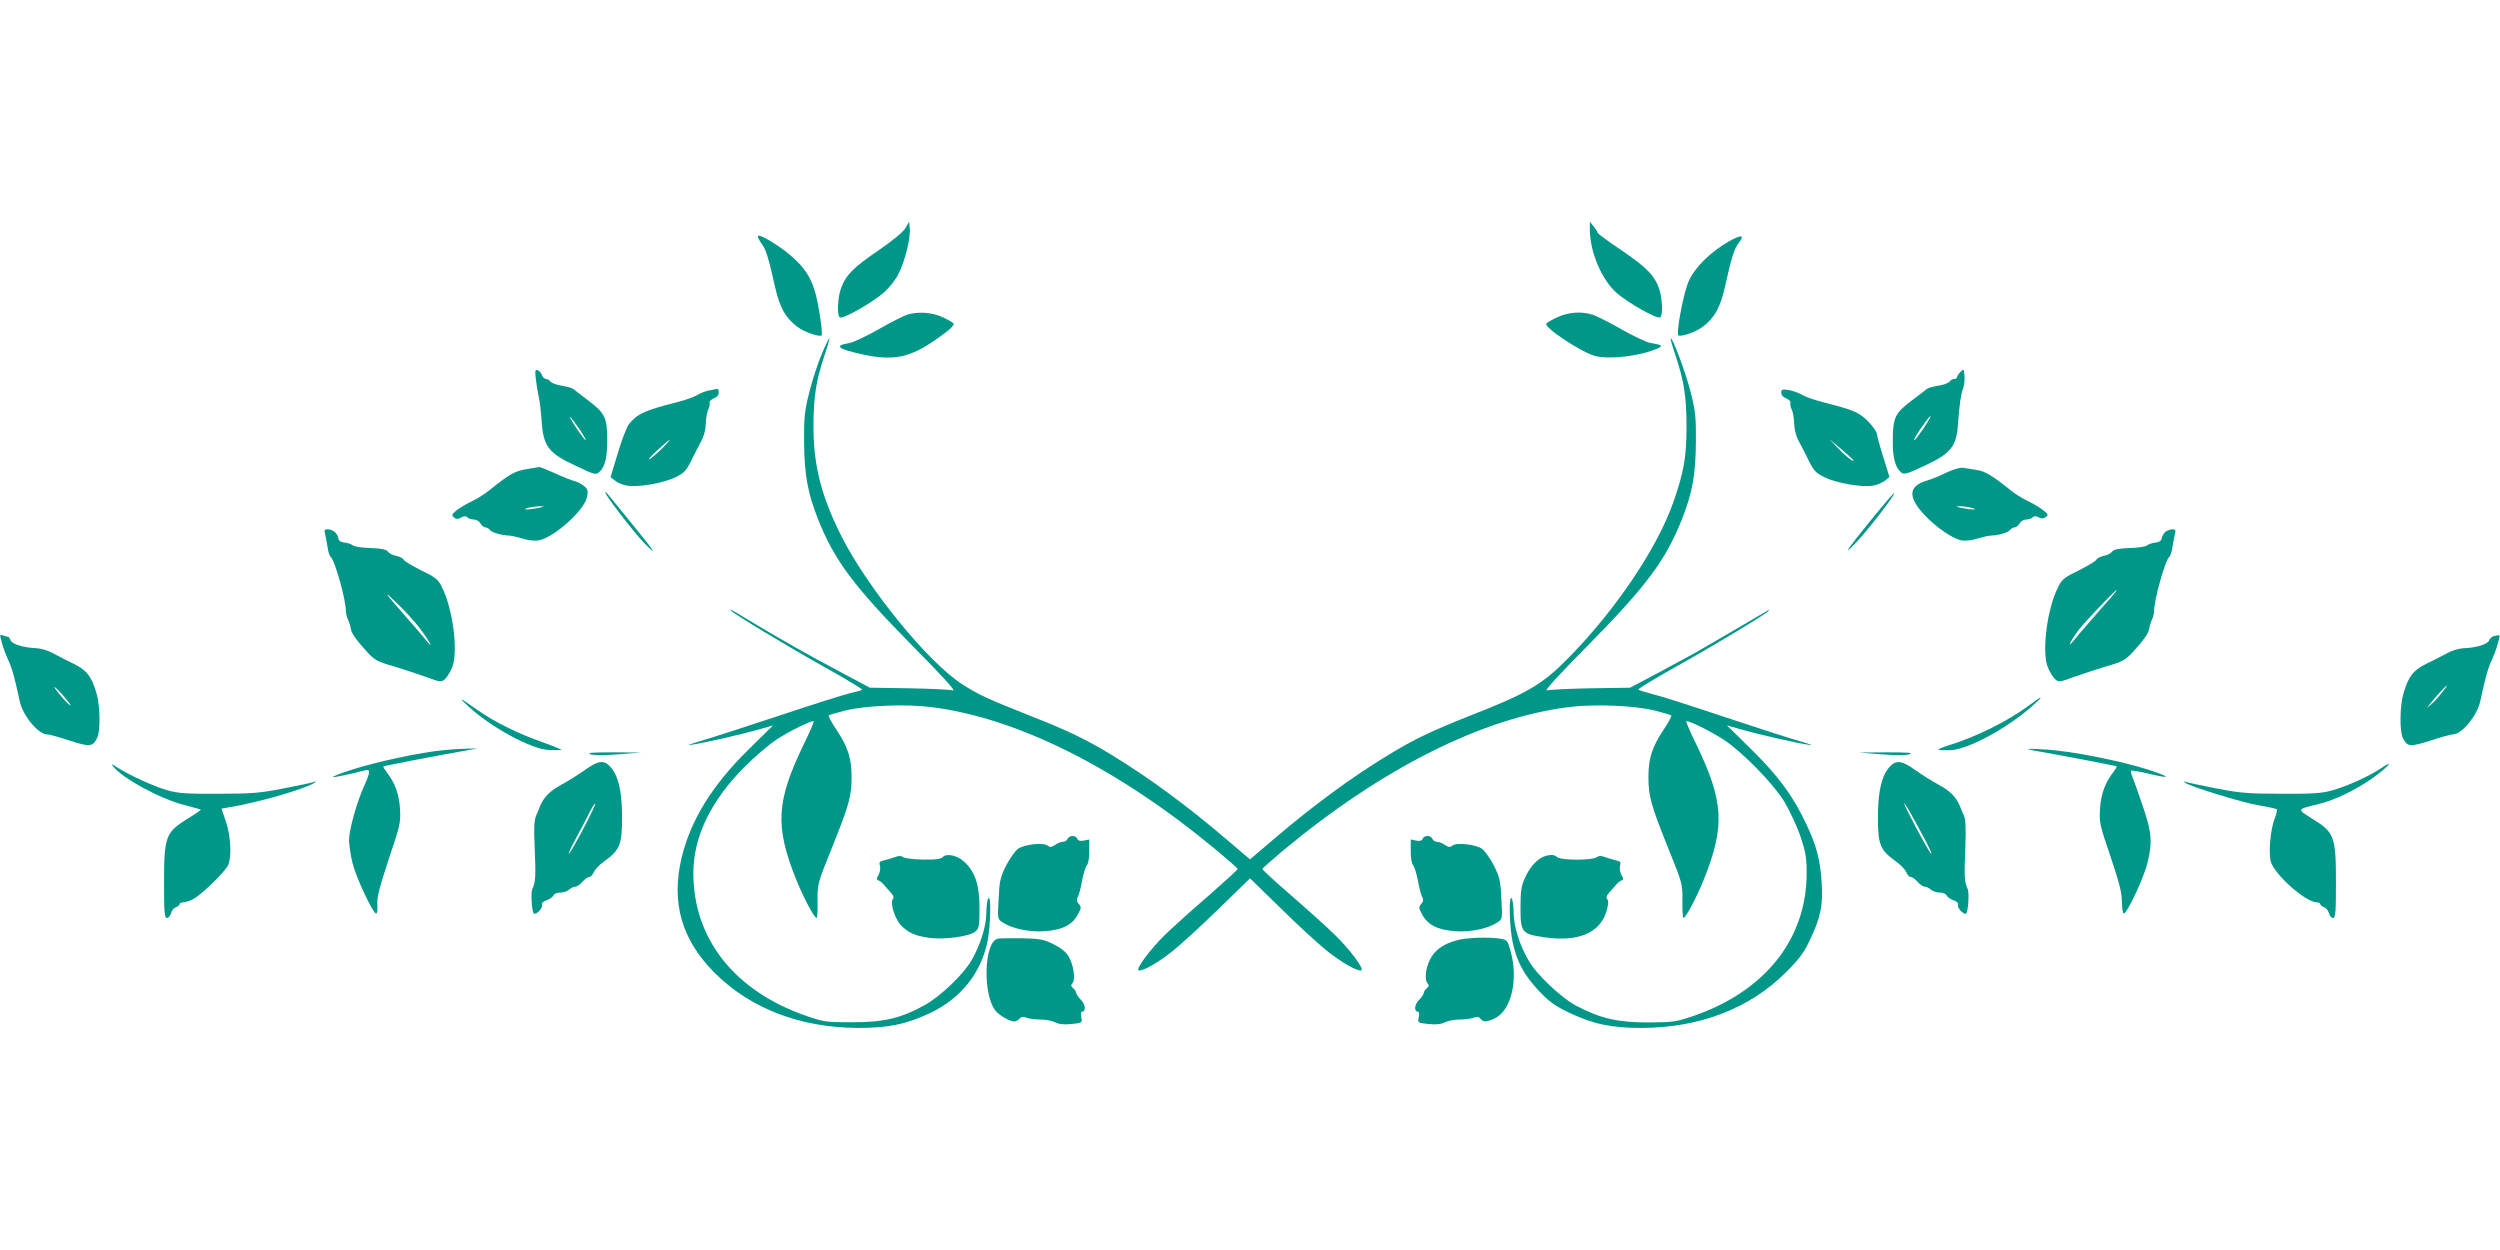 <?xml version="1.0" standalone="no"?>
<!DOCTYPE svg PUBLIC "-//W3C//DTD SVG 20010904//EN"
 "http://www.w3.org/TR/2001/REC-SVG-20010904/DTD/svg10.dtd">
<svg version="1.0" xmlns="http://www.w3.org/2000/svg"
 width="1280pt" height="640pt" viewBox="0 0 1280 640"
 preserveAspectRatio="xMidYMid meet">
<g transform="translate(0,640) scale(0.1,-0.1)"
fill="#009688" stroke="none">
<path d="M4635 5231 c-12 -20 -65 -63 -137 -113 -129 -87 -170 -129 -193 -197
-17 -51 -20 -137 -5 -146 16 -10 166 75 225 127 33 30 63 69 78 101 32 66 60
182 55 227 l-3 35 -20 -34z"/>
<path d="M8140 5226 c0 -114 59 -255 135 -324 59 -52 209 -137 225 -127 15 9
12 95 -5 146 -24 69 -64 110 -195 199 -66 44 -120 84 -120 88 0 4 -9 18 -20
32 l-20 25 0 -39z"/>
<path d="M3880 5190 c0 -7 9 -23 19 -37 22 -27 37 -76 70 -225 24 -104 53
-156 113 -201 35 -27 114 -54 125 -44 3 4 -1 55 -11 113 -22 144 -53 210 -132
282 -65 60 -184 132 -184 112z"/>
<path d="M8852 5164 c-93 -53 -174 -132 -205 -202 -27 -59 -66 -266 -54 -279
11 -10 90 17 125 44 60 45 89 97 113 201 33 150 48 198 70 226 34 44 17 47
-49 10z"/>
<path d="M4645 4789 c-16 -5 -82 -38 -145 -74 -63 -36 -131 -68 -150 -71 -84
-14 -62 -31 73 -60 169 -35 251 -13 419 114 26 19 44 40 41 45 -3 5 -29 20
-57 33 -54 25 -124 30 -181 13z"/>
<path d="M7974 4776 c-28 -13 -54 -28 -57 -33 -12 -20 177 -145 248 -165 72
-20 228 -2 317 36 36 15 30 20 -32 30 -19 3 -87 35 -150 71 -63 36 -131 70
-150 75 -58 17 -121 11 -176 -14z"/>
<path d="M4207 4586 c-20 -47 -48 -133 -63 -193 -24 -95 -28 -126 -27 -253 1
-171 18 -263 72 -400 85 -212 182 -341 485 -649 147 -148 222 -231 206 -226
-14 4 -115 9 -225 11 l-201 3 -143 76 c-165 87 -325 178 -461 260 -116 70
-118 71 -105 57 18 -19 286 -181 481 -290 106 -59 190 -110 188 -113 -1 -3
-29 -11 -61 -18 -32 -7 -198 -60 -369 -117 -172 -57 -352 -115 -400 -129 -49
-14 -71 -23 -49 -19 62 8 261 54 346 78 l77 22 -127 -125 c-185 -182 -295
-361 -341 -552 -55 -230 0 -421 169 -590 182 -182 437 -280 731 -282 156 -1
252 19 376 78 153 74 255 201 289 360 17 80 21 249 5 225 -5 -8 -10 -42 -10
-75 0 -67 -32 -167 -76 -242 -41 -72 -159 -184 -239 -229 -121 -67 -208 -88
-370 -88 -133 0 -145 1 -235 32 -368 127 -580 394 -580 731 0 186 88 369 260
542 52 53 128 118 168 144 72 46 181 99 188 92 3 -2 -20 -55 -51 -118 -141
-293 -148 -418 -39 -691 36 -90 93 -198 105 -198 3 0 6 39 5 88 -1 86 0 89 73
270 89 222 101 265 101 364 0 95 -18 152 -77 241 -25 37 -43 71 -40 74 4 3 41
14 84 25 104 26 312 34 439 18 444 -55 959 -314 1466 -736 57 -48 104 -89 105
-93 1 -3 -66 -64 -148 -136 -83 -71 -183 -162 -223 -200 -76 -74 -153 -178
-136 -183 19 -7 103 41 178 102 42 34 147 130 234 215 l158 154 158 -154 c86
-85 191 -181 233 -215 76 -61 160 -109 179 -102 17 5 -59 108 -138 184 -41 40
-141 130 -223 201 -81 70 -147 131 -146 134 1 4 48 45 105 93 507 422 1022
681 1466 736 127 16 335 8 439 -18 43 -11 80 -22 84 -25 3 -3 -15 -37 -40 -74
-59 -89 -77 -146 -77 -241 0 -99 12 -142 101 -364 73 -181 74 -184 73 -270 -1
-49 2 -88 5 -88 12 0 69 108 105 198 109 273 102 398 -39 691 -31 63 -54 116
-51 118 7 7 116 -46 188 -92 97 -63 251 -220 313 -318 26 -44 63 -122 82 -175
28 -84 33 -110 33 -193 0 -336 -212 -604 -580 -731 -89 -30 -104 -32 -230 -33
-156 0 -244 20 -365 83 -81 42 -207 161 -249 235 -45 76 -76 175 -76 242 0 33
-5 67 -10 75 -16 24 -12 -145 5 -225 21 -99 58 -167 133 -247 53 -56 83 -78
156 -113 124 -59 220 -79 376 -78 294 2 548 100 731 282 71 70 94 101 127 171
54 115 66 172 59 289 -7 117 -26 190 -78 300 -67 143 -142 246 -280 382 l-127
125 77 -22 c85 -24 284 -70 346 -78 22 -4 0 5 -50 19 -49 14 -223 70 -385 124
-162 54 -326 107 -365 116 -38 10 -73 21 -77 24 -4 3 80 54 185 113 199 111
465 271 482 290 6 7 -1 5 -15 -4 -35 -21 -305 -179 -360 -210 -25 -14 -110
-60 -190 -103 l-144 -76 -201 -3 c-110 -2 -211 -7 -225 -11 -16 -5 59 78 206
226 303 308 400 437 485 649 54 137 71 229 72 400 1 127 -3 158 -27 253 -25
100 -94 283 -102 274 -2 -2 9 -41 25 -88 43 -129 56 -211 56 -364 0 -153 -14
-234 -67 -385 -84 -238 -293 -549 -535 -796 -135 -138 -211 -183 -508 -299
-194 -77 -283 -119 -416 -200 -194 -118 -387 -260 -601 -443 l-108 -92 -108
92 c-214 183 -407 325 -601 443 -131 80 -221 123 -411 198 -222 88 -271 110
-354 164 -173 111 -478 485 -614 750 -105 206 -147 366 -147 568 0 153 13 235
56 364 16 47 27 86 25 88 -2 2 -20 -34 -39 -81z"/>
<path d="M2743 4463 c3 -27 10 -68 15 -93 6 -25 12 -81 15 -125 9 -131 35
-165 175 -230 99 -47 103 -48 122 -30 28 25 40 77 39 165 0 110 -12 135 -94
197 -38 29 -75 57 -81 62 -6 5 -32 12 -57 16 -26 4 -52 13 -58 21 -6 8 -17 14
-25 14 -7 0 -15 9 -19 19 -3 11 -13 22 -21 25 -14 5 -15 -1 -11 -41z m222
-258 c21 -30 36 -57 34 -59 -2 -2 -23 25 -47 61 -24 36 -39 63 -34 59 5 -3 26
-30 47 -61z"/>
<path d="M10038 4496 c-10 -10 -18 -22 -18 -27 0 -5 -6 -9 -14 -9 -7 0 -19 -6
-25 -14 -6 -8 -32 -17 -58 -21 -25 -4 -51 -11 -57 -16 -6 -5 -42 -33 -81 -62
-83 -63 -94 -86 -94 -205 -1 -85 13 -136 43 -161 14 -12 29 -8 119 34 135 63
165 99 172 215 7 99 15 152 26 181 6 15 9 44 7 65 -3 36 -4 37 -20 20z m-190
-290 c-24 -35 -45 -63 -47 -60 -4 4 19 42 56 92 41 55 35 35 -9 -32z"/>
<path d="M3630 4401 c-19 -4 -47 -15 -61 -24 -14 -9 -61 -26 -105 -37 -163
-41 -202 -59 -244 -112 -11 -14 -37 -81 -57 -149 l-37 -122 23 -18 c12 -10 39
-21 59 -25 54 -11 189 12 249 42 46 22 56 33 83 87 17 34 34 69 39 77 24 42
33 71 35 116 1 27 7 58 13 69 6 11 8 26 6 32 -3 7 7 17 21 23 16 6 26 17 26
30 0 11 -3 19 -7 19 -5 -1 -24 -4 -43 -8z m-240 -297 c-25 -25 -54 -50 -65
-55 -11 -6 7 14 40 45 73 67 85 72 25 10z"/>
<path d="M9120 4389 c0 -12 10 -23 26 -29 14 -6 24 -16 21 -23 -2 -6 0 -21 6
-32 6 -11 12 -42 13 -69 2 -45 11 -74 35 -116 5 -8 22 -43 39 -77 27 -54 37
-65 83 -87 60 -30 195 -53 249 -42 20 4 47 15 59 25 l23 19 -32 103 c-18 57
-32 109 -32 115 0 18 -48 76 -82 98 -35 23 -67 34 -191 66 -44 11 -93 28 -110
38 -18 11 -49 22 -69 25 -33 5 -38 3 -38 -14z m370 -346 c0 -11 -40 21 -80 63
l-45 47 63 -53 c34 -29 62 -55 62 -57z"/>
<path d="M2696 3998 c-59 -9 -90 -27 -189 -107 -23 -19 -64 -45 -92 -58 -27
-13 -63 -34 -78 -46 -24 -21 -26 -25 -13 -36 11 -10 20 -10 36 -1 16 9 25 9
33 1 6 -6 21 -11 34 -11 12 0 27 -9 33 -20 6 -11 17 -20 24 -20 8 0 19 -6 25
-14 11 -13 55 -26 96 -28 11 0 42 -7 69 -15 26 -9 63 -13 82 -10 79 13 237
154 250 224 6 31 3 39 -16 55 -12 10 -34 21 -49 25 -14 3 -59 21 -100 40 -40
18 -76 32 -80 32 -3 -1 -32 -6 -65 -11z m59 -199 c-51 -10 -92 -10 -50 1 17 4
44 8 60 8 25 0 24 -2 -10 -9z"/>
<path d="M9965 3980 c-33 -16 -76 -34 -97 -40 -96 -27 -102 -82 -17 -174 60
-65 147 -125 193 -133 19 -3 56 1 82 10 27 8 58 15 69 15 41 2 85 15 96 28 6
8 17 14 25 14 7 0 18 9 24 20 6 11 21 20 33 20 13 0 28 5 34 11 8 8 17 8 31 0
14 -7 24 -7 36 2 15 11 14 15 -16 37 -18 14 -53 34 -78 46 -25 12 -64 36 -87
55 -91 73 -130 97 -173 103 -25 4 -56 9 -70 11 -14 2 -52 -9 -85 -25z m130
-180 c42 -11 1 -11 -50 -1 -34 7 -35 9 -10 9 17 0 44 -4 60 -8z"/>
<path d="M3100 3877 c0 -14 144 -201 198 -257 76 -78 55 -45 -72 110 -130 160
-126 156 -126 147z"/>
<path d="M9585 3744 c-132 -162 -156 -199 -83 -123 57 59 203 247 196 254 -2
2 -53 -57 -113 -131z"/>
<path d="M1664 3668 c3 -13 9 -43 13 -68 3 -25 11 -48 16 -51 20 -13 78 -218
78 -279 1 -14 6 -34 12 -45 5 -11 11 -30 13 -42 2 -24 27 -59 88 -126 34 -36
51 -46 130 -68 50 -15 125 -40 168 -55 75 -28 77 -28 97 -10 11 10 28 38 37
62 31 81 2 302 -55 411 -18 37 -33 48 -105 83 -46 23 -86 47 -89 54 -3 7 -20
16 -38 20 -17 3 -37 13 -43 22 -9 11 -33 16 -88 18 -42 1 -83 7 -90 13 -7 6
-26 13 -43 15 -21 2 -31 9 -33 23 -4 25 -29 45 -55 45 -15 0 -18 -5 -13 -22z
m480 -478 c50 -64 84 -126 39 -70 -15 19 -55 66 -88 103 -130 148 -142 165
-66 92 40 -38 92 -95 115 -125z"/>
<path d="M11088 3678 c-9 -7 -18 -22 -20 -33 -2 -14 -12 -21 -33 -23 -17 -2
-36 -9 -43 -15 -7 -6 -48 -12 -90 -13 -55 -2 -79 -7 -88 -18 -6 -9 -26 -19
-43 -22 -18 -4 -35 -13 -38 -20 -3 -7 -43 -31 -89 -54 -72 -35 -87 -46 -105
-83 -57 -109 -86 -330 -55 -411 9 -24 26 -52 37 -62 20 -18 22 -18 97 10 43
15 118 40 168 55 79 22 96 32 130 68 61 67 86 102 88 126 2 12 8 31 13 42 6
11 11 31 12 45 0 61 58 266 78 279 5 3 13 26 16 51 4 25 10 55 13 68 5 17 2
22 -13 22 -11 0 -26 -6 -35 -12z m-284 -342 c-22 -24 -66 -75 -99 -113 -33
-37 -73 -84 -88 -103 -38 -46 -16 -1 26 55 29 39 188 205 195 205 2 0 -13 -20
-34 -44z"/>
<path d="M3 3134 c3 -10 8 -30 12 -44 4 -14 16 -45 27 -69 19 -40 32 -85 59
-211 15 -73 95 -170 140 -170 10 0 62 -14 116 -32 103 -33 117 -32 140 13 18
34 16 165 -3 230 -26 87 -50 118 -118 151 -34 16 -80 40 -104 53 -24 14 -61
25 -85 26 -66 3 -126 21 -133 41 -3 10 -9 18 -14 18 -5 0 -16 3 -25 7 -13 5
-16 2 -12 -13z m340 -319 c23 -29 25 -35 8 -20 -13 11 -37 38 -54 60 -23 29
-25 35 -8 20 13 -11 37 -38 54 -60z"/>
<path d="M12768 3143 c-9 -2 -20 -12 -23 -21 -6 -20 -67 -39 -132 -41 -24 -1
-61 -12 -85 -26 -24 -13 -70 -37 -104 -53 -68 -33 -92 -64 -118 -151 -19 -65
-21 -196 -3 -230 23 -45 37 -46 140 -13 54 18 106 32 116 32 45 0 125 97 140
170 27 126 40 171 59 211 11 24 22 53 25 64 3 11 8 30 12 43 6 22 4 23 -27 15z
m-266 -290 c-16 -21 -40 -47 -53 -58 l-24 -20 20 25 c27 35 78 90 83 90 2 0
-10 -17 -26 -37z"/>
<path d="M2395 2786 c118 -110 327 -223 416 -226 30 -1 59 -1 64 0 6 0 -37 18
-95 39 -128 45 -247 104 -330 162 -101 71 -108 74 -55 25z"/>
<path d="M10391 2790 c-108 -81 -269 -161 -413 -206 -32 -10 -55 -20 -53 -23
3 -2 31 -3 62 -2 90 4 291 113 418 226 63 55 56 58 -14 5z"/>
<path d="M2270 2559 c-113 -10 -351 -61 -472 -101 -54 -17 -96 -34 -93 -36 3
-4 101 17 168 35 24 6 22 -14 -8 -80 -38 -83 -78 -226 -78 -279 1 -26 8 -79
18 -117 17 -71 102 -253 120 -258 6 -2 9 16 7 44 -3 38 10 87 58 233 59 175
62 188 58 260 -5 75 -26 133 -70 189 -10 13 -17 25 -15 27 3 3 293 59 427 82
l55 10 -45 -1 c-25 0 -83 -3 -130 -8z"/>
<path d="M10410 2558 c202 -36 424 -79 427 -82 2 -2 -5 -14 -15 -27 -44 -56
-65 -114 -70 -190 -4 -71 -1 -84 54 -245 44 -131 58 -183 58 -231 1 -37 5 -62
11 -60 18 5 103 187 120 259 26 105 22 157 -23 288 -21 63 -45 129 -52 147 -8
18 -12 35 -9 37 3 3 43 -4 89 -15 117 -28 119 -19 3 19 -141 46 -408 99 -538
105 -92 5 -101 4 -55 -5z"/>
<path d="M3022 2539 c17 -7 69 -7 145 -1 l118 9 -145 1 c-106 0 -138 -2 -118
-9z"/>
<path d="M9633 2538 c76 -6 128 -6 145 1 20 7 -12 9 -118 9 l-145 -1 118 -9z"/>
<path d="M2995 2458 c-32 -23 -88 -58 -123 -77 -59 -32 -89 -64 -108 -111 -3
-8 -11 -29 -19 -46 -10 -23 -12 -63 -8 -150 7 -166 6 -187 -12 -227 -8 -19 -2
-113 8 -124 11 -10 48 29 42 44 -3 9 6 18 24 24 16 6 32 17 35 25 3 8 19 14
35 14 16 0 36 7 45 15 8 8 22 15 30 15 9 0 26 11 38 25 12 14 28 25 35 25 7 0
18 11 23 24 5 13 29 39 55 57 79 57 90 85 90 224 0 133 -19 215 -61 260 -32
35 -62 31 -129 -17z m-5 -295 c-34 -65 -68 -125 -76 -133 -8 -8 8 28 36 80 28
52 61 114 72 137 12 24 24 41 26 38 2 -2 -24 -57 -58 -122z"/>
<path d="M9676 2475 c-42 -45 -61 -127 -61 -260 0 -139 11 -167 90 -224 26
-18 50 -44 55 -57 5 -13 16 -24 23 -24 7 0 23 -11 35 -25 12 -14 29 -25 38
-25 8 0 22 -7 30 -15 9 -8 29 -15 45 -15 16 0 32 -6 35 -14 3 -8 19 -19 35
-25 18 -6 27 -15 24 -24 -6 -15 31 -54 42 -44 10 11 16 105 8 124 -18 40 -19
61 -12 228 3 86 1 128 -8 150 -8 16 -16 37 -19 45 -19 47 -49 79 -108 111 -35
19 -91 54 -123 77 -67 48 -97 52 -129 17z m183 -380 c23 -44 36 -73 27 -65
-16 17 -136 242 -136 256 0 9 33 -48 109 -191z"/>
<path d="M579 2476 c51 -63 239 -165 363 -197 46 -12 84 -23 86 -24 2 -2 -30
-24 -71 -49 -109 -68 -117 -90 -117 -325 0 -153 2 -181 15 -181 8 0 17 11 21
25 3 13 15 27 25 30 10 4 19 11 19 16 0 5 8 9 18 9 11 0 32 7 48 15 44 21 171
146 183 178 18 48 12 147 -12 219 l-23 68 35 6 c146 23 392 94 441 126 12 8
11 8 -4 4 -10 -4 -80 -18 -155 -33 -118 -23 -162 -27 -331 -27 -157 -1 -208 2
-260 17 -67 18 -198 78 -260 118 -27 18 -32 19 -21 5z"/>
<path d="M12187 2464 c-58 -39 -174 -91 -247 -111 -52 -15 -103 -18 -260 -17
-169 0 -213 4 -331 27 -75 15 -145 29 -155 33 -16 4 -16 4 -4 -5 34 -21 290
-100 373 -114 48 -8 91 -17 94 -21 3 -3 -2 -25 -11 -48 -20 -52 -31 -161 -21
-214 12 -64 178 -214 237 -214 10 0 18 -4 18 -9 0 -5 9 -12 19 -16 10 -3 22
-17 25 -30 4 -14 13 -25 21 -25 13 0 15 28 15 181 0 236 -8 257 -118 325 -84
53 -86 49 32 78 81 20 187 71 272 131 84 60 120 103 41 49z"/>
<path d="M5466 2105 c-3 -8 -14 -15 -23 -15 -10 0 -29 -7 -41 -16 -18 -12 -26
-13 -37 -4 -22 18 -120 7 -153 -16 -15 -11 -42 -50 -61 -86 -29 -59 -34 -78
-38 -170 -6 -102 -5 -104 19 -120 48 -32 137 -51 213 -46 92 6 143 31 172 83
20 36 20 41 7 56 -11 13 -13 22 -6 36 6 10 16 47 22 83 7 36 18 72 25 80 7 8
13 41 12 73 l0 59 -28 -6 c-18 -3 -29 -1 -33 9 -7 20 -42 19 -50 0z"/>
<path d="M7284 2105 c-4 -10 -15 -12 -33 -9 l-28 6 0 -59 c-1 -32 5 -65 12
-73 7 -8 18 -44 25 -80 6 -36 16 -73 22 -83 7 -14 5 -23 -6 -36 -13 -15 -13
-20 7 -56 29 -52 80 -77 172 -83 76 -5 165 14 213 46 24 16 25 18 19 120 -4
92 -9 111 -38 170 -19 36 -46 75 -61 86 -33 23 -131 34 -153 16 -11 -9 -19 -8
-37 4 -12 9 -31 16 -41 16 -9 0 -20 7 -23 15 -8 19 -43 20 -50 0z"/>
<path d="M4827 2012 c-12 -11 -36 -14 -104 -13 -48 1 -93 7 -100 13 -9 7 -21
7 -40 0 -16 -6 -41 -13 -56 -17 -23 -5 -27 -9 -22 -27 4 -11 1 -32 -6 -46 -12
-21 -12 -26 -1 -30 7 -2 18 -11 25 -19 7 -8 22 -26 35 -40 17 -18 20 -28 13
-37 -16 -19 13 -107 46 -138 40 -36 66 -48 135 -59 75 -12 209 5 241 31 20 17
22 27 22 122 0 116 -22 182 -75 233 -36 35 -92 48 -113 27z"/>
<path d="M7922 2020 c-45 -10 -85 -51 -114 -114 -19 -42 -23 -68 -23 -154 0
-127 6 -134 124 -151 170 -25 283 22 316 133 10 34 12 53 4 62 -7 9 -4 19 13
37 13 14 28 32 35 40 7 8 18 17 25 19 11 4 11 9 -1 30 -7 14 -10 35 -6 46 5
18 1 22 -22 27 -15 4 -40 11 -56 17 -19 7 -31 7 -40 0 -21 -18 -184 -18 -205
0 -12 11 -27 13 -50 8z"/>
<path d="M5109 1594 c-71 -13 -79 -289 -11 -370 20 -24 73 -54 95 -54 8 0 20
7 27 14 8 11 18 12 36 5 14 -5 46 -9 72 -9 26 0 59 -7 74 -14 19 -10 45 -13
84 -9 55 6 56 6 50 34 -3 16 -2 29 3 29 22 0 20 35 -4 60 -14 14 -25 31 -25
37 0 6 -7 16 -15 23 -12 10 -13 16 -4 26 17 20 5 96 -20 138 -14 23 -41 44
-78 62 -47 24 -69 28 -157 30 -55 1 -113 0 -127 -2z"/>
<path d="M7460 1586 c-70 -18 -116 -52 -139 -100 -23 -45 -28 -105 -11 -122 8
-8 6 -15 -5 -24 -8 -7 -15 -17 -15 -23 0 -6 -11 -23 -25 -37 -24 -25 -26 -60
-4 -60 5 0 6 -13 3 -29 -6 -28 -5 -28 50 -34 39 -4 65 -1 84 9 15 7 48 14 74
14 26 0 58 4 72 9 18 7 28 6 36 -5 16 -18 31 -18 73 2 85 40 122 199 81 345
-15 54 -18 57 -52 63 -59 9 -173 6 -222 -8z"/>
</g>
</svg>
